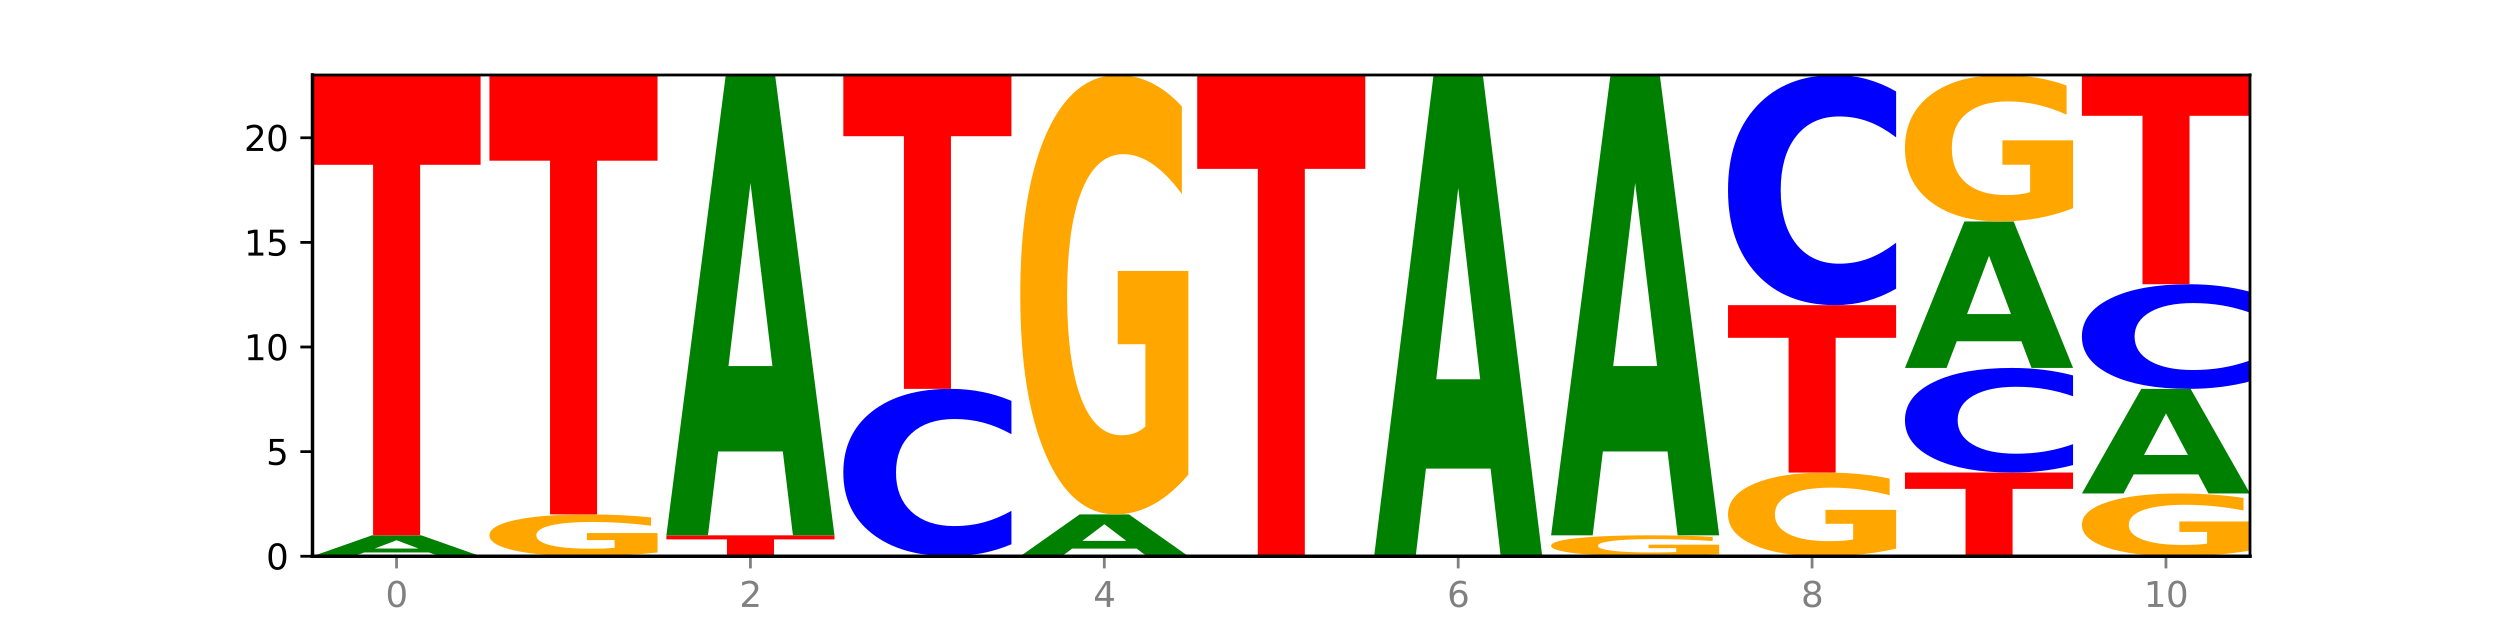 <?xml version="1.0" encoding="utf-8" standalone="no"?>
<!DOCTYPE svg PUBLIC "-//W3C//DTD SVG 1.1//EN"
  "http://www.w3.org/Graphics/SVG/1.1/DTD/svg11.dtd">
<svg xmlns:xlink="http://www.w3.org/1999/xlink" width="720pt" height="180pt" viewBox="0 0 720 180" xmlns="http://www.w3.org/2000/svg" version="1.1">
 <defs>
  <style type="text/css">*{stroke-linejoin: round; stroke-linecap: butt}</style>
 </defs>
 <g id="figure_1">
  <g id="patch_1">
   <path d="M 0 180 
L 720 180 
L 720 0 
L 0 0 
z
" style="fill: #ffffff"/>
  </g>
  <g id="axes_1">
   <g id="patch_2">
    <path d="M 90 160.2 
L 648 160.2 
L 648 21.6 
L 90 21.6 
z
" style="fill: #ffffff"/>
   </g>
   <g id="line2d_1">
    <path d="M 90 160.2 
L 648 160.2 
" clip-path="url(#p093cf71a70)" style="fill: none; stroke: #000000; stroke-width: 0.5; stroke-linecap: square"/>
   </g>
   <g id="patch_3">
    <path d="M 123.534 159.102 
L 104.916 159.102 
L 101.977 160.2 
L 90 160.2 
L 107.104 154.174 
L 121.307 154.174 
L 138.411 160.2 
L 126.444 160.2 
L 123.534 159.102 
z
M 107.886 157.984 
L 120.535 157.984 
L 114.22 155.587 
L 107.886 157.984 
z
" clip-path="url(#p093cf71a70)" style="fill: #008000"/>
   </g>
   <g id="patch_4">
    <path d="M 90 21.6 
L 138.411 21.6 
L 138.411 47.456 
L 120.994 47.456 
L 120.994 154.174 
L 107.45 154.174 
L 107.45 47.456 
L 90 47.456 
L 90 21.6 
z
" clip-path="url(#p093cf71a70)" style="fill: #ff0000"/>
   </g>
   <g id="patch_5">
    <path d="M 189.37 159.11 
Q 184.488 159.655 179.236 159.929 
Q 173.985 160.2 168.387 160.2 
Q 155.736 160.2 148.347 158.577 
Q 140.959 156.954 140.959 154.178 
Q 140.959 151.369 148.478 149.759 
Q 156.007 148.148 169.103 148.148 
Q 174.148 148.148 178.77 148.367 
Q 183.403 148.584 187.504 149.012 
L 187.504 151.414 
Q 183.272 150.864 179.084 150.593 
Q 174.896 150.319 170.687 150.319 
Q 162.897 150.319 158.676 151.32 
Q 154.456 152.318 154.456 154.178 
Q 154.456 156.02 158.524 157.026 
Q 162.593 158.029 170.079 158.029 
Q 172.119 158.029 173.866 157.972 
Q 175.613 157.912 177.001 157.788 
L 177.001 155.532 
L 169.027 155.532 
L 169.027 153.523 
L 189.37 153.523 
L 189.37 159.11 
z
" clip-path="url(#p093cf71a70)" style="fill: #ffa600"/>
   </g>
   <g id="patch_6">
    <path d="M 140.959 21.6 
L 189.37 21.6 
L 189.37 46.28 
L 171.953 46.28 
L 171.953 148.148 
L 158.409 148.148 
L 158.409 46.28 
L 140.959 46.28 
L 140.959 21.6 
z
" clip-path="url(#p093cf71a70)" style="fill: #ff0000"/>
   </g>
   <g id="patch_7">
    <path d="M 191.918 154.174 
L 240.329 154.174 
L 240.329 155.349 
L 222.912 155.349 
L 222.912 160.2 
L 209.368 160.2 
L 209.368 155.349 
L 191.918 155.349 
L 191.918 154.174 
z
" clip-path="url(#p093cf71a70)" style="fill: #ff0000"/>
   </g>
   <g id="patch_8">
    <path d="M 225.452 130.023 
L 206.834 130.023 
L 203.894 154.174 
L 191.918 154.174 
L 209.021 21.6 
L 223.225 21.6 
L 240.329 154.174 
L 228.362 154.174 
L 225.452 130.023 
z
M 209.803 105.418 
L 222.453 105.418 
L 216.138 52.684 
L 209.803 105.418 
z
" clip-path="url(#p093cf71a70)" style="fill: #008000"/>
   </g>
   <g id="patch_9">
    <path d="M 291.288 156.744 
Q 287.238 158.457 282.859 159.324 
Q 278.481 160.2 273.711 160.2 
Q 259.489 160.2 251.183 153.707 
Q 242.877 147.214 242.877 136.111 
Q 242.877 124.967 251.183 118.484 
Q 259.489 111.991 273.711 111.991 
Q 278.481 111.991 282.859 112.868 
Q 287.238 113.734 291.288 115.447 
L 291.288 125.057 
Q 287.202 122.786 283.237 121.731 
Q 279.273 120.675 274.895 120.675 
Q 267.04 120.675 262.539 124.788 
Q 258.05 128.891 258.05 136.111 
Q 258.05 143.301 262.539 147.413 
Q 267.04 151.516 274.895 151.516 
Q 279.273 151.516 283.237 150.461 
Q 287.202 149.395 291.288 147.125 
L 291.288 156.744 
z
" clip-path="url(#p093cf71a70)" style="fill: #0000ff"/>
   </g>
   <g id="patch_10">
    <path d="M 242.877 21.6 
L 291.288 21.6 
L 291.288 39.229 
L 273.871 39.229 
L 273.871 111.991 
L 260.327 111.991 
L 260.327 39.229 
L 242.877 39.229 
L 242.877 21.6 
z
" clip-path="url(#p093cf71a70)" style="fill: #ff0000"/>
   </g>
   <g id="patch_11">
    <path d="M 327.37 158.004 
L 308.752 158.004 
L 305.812 160.2 
L 293.836 160.2 
L 310.939 148.148 
L 325.143 148.148 
L 342.247 160.2 
L 330.28 160.2 
L 327.37 158.004 
z
M 311.721 155.768 
L 324.371 155.768 
L 318.056 150.974 
L 311.721 155.768 
z
" clip-path="url(#p093cf71a70)" style="fill: #008000"/>
   </g>
   <g id="patch_12">
    <path d="M 342.247 136.698 
Q 337.364 142.423 332.113 145.298 
Q 326.862 148.148 321.263 148.148 
Q 308.613 148.148 301.224 131.104 
Q 293.836 114.06 293.836 84.913 
Q 293.836 55.426 301.354 38.513 
Q 308.884 21.6 321.98 21.6 
Q 327.025 21.6 331.647 23.9 
Q 336.279 26.175 340.38 30.671 
L 340.38 55.897 
Q 336.149 50.12 331.961 47.27 
Q 327.773 44.395 323.564 44.395 
Q 315.774 44.395 311.553 54.903 
Q 307.333 65.386 307.333 84.913 
Q 307.333 104.257 311.401 114.818 
Q 315.47 125.353 322.956 125.353 
Q 324.996 125.353 326.742 124.752 
Q 328.489 124.124 329.878 122.817 
L 329.878 99.134 
L 321.904 99.134 
L 321.904 78.038 
L 342.247 78.038 
L 342.247 136.698 
z
" clip-path="url(#p093cf71a70)" style="fill: #ffa600"/>
   </g>
   <g id="patch_13">
    <path d="M 344.795 21.6 
L 393.205 21.6 
L 393.205 48.631 
L 375.789 48.631 
L 375.789 160.2 
L 362.245 160.2 
L 362.245 48.631 
L 344.795 48.631 
L 344.795 21.6 
z
" clip-path="url(#p093cf71a70)" style="fill: #ff0000"/>
   </g>
   <g id="patch_14">
    <path d="M 429.288 134.951 
L 410.67 134.951 
L 407.73 160.2 
L 395.753 160.2 
L 412.857 21.6 
L 427.061 21.6 
L 444.164 160.2 
L 432.198 160.2 
L 429.288 134.951 
z
M 413.639 109.228 
L 426.289 109.228 
L 419.974 54.096 
L 413.639 109.228 
z
" clip-path="url(#p093cf71a70)" style="fill: #008000"/>
   </g>
   <g id="patch_15">
    <path d="M 495.123 159.655 
Q 490.241 159.927 484.99 160.064 
Q 479.739 160.2 474.14 160.2 
Q 461.489 160.2 454.101 159.388 
Q 446.712 158.577 446.712 157.189 
Q 446.712 155.785 454.231 154.979 
Q 461.761 154.174 474.856 154.174 
Q 479.901 154.174 484.523 154.283 
Q 489.156 154.392 493.257 154.606 
L 493.257 155.807 
Q 489.026 155.532 484.838 155.396 
Q 480.65 155.259 476.44 155.259 
Q 468.65 155.259 464.43 155.76 
Q 460.209 156.259 460.209 157.189 
Q 460.209 158.11 464.278 158.613 
Q 468.346 159.115 475.833 159.115 
Q 477.872 159.115 479.619 159.086 
Q 481.366 159.056 482.755 158.994 
L 482.755 157.866 
L 474.78 157.866 
L 474.78 156.861 
L 495.123 156.861 
L 495.123 159.655 
z
" clip-path="url(#p093cf71a70)" style="fill: #ffa600"/>
   </g>
   <g id="patch_16">
    <path d="M 480.247 130.023 
L 461.629 130.023 
L 458.689 154.174 
L 446.712 154.174 
L 463.816 21.6 
L 478.02 21.6 
L 495.123 154.174 
L 483.157 154.174 
L 480.247 130.023 
z
M 464.598 105.418 
L 477.248 105.418 
L 470.933 52.684 
L 464.598 105.418 
z
" clip-path="url(#p093cf71a70)" style="fill: #008000"/>
   </g>
   <g id="patch_17">
    <path d="M 546.082 158.019 
Q 541.2 159.11 535.949 159.657 
Q 530.697 160.2 525.099 160.2 
Q 512.448 160.2 505.06 156.954 
Q 497.671 153.707 497.671 148.155 
Q 497.671 142.539 505.19 139.317 
Q 512.72 136.096 525.815 136.096 
Q 530.86 136.096 535.482 136.534 
Q 540.115 136.967 544.216 137.823 
L 544.216 142.628 
Q 539.985 141.528 535.797 140.985 
Q 531.609 140.438 527.399 140.438 
Q 519.609 140.438 515.389 142.439 
Q 511.168 144.436 511.168 148.155 
Q 511.168 151.84 515.237 153.852 
Q 519.305 155.858 526.792 155.858 
Q 528.831 155.858 530.578 155.744 
Q 532.325 155.624 533.714 155.375 
L 533.714 150.864 
L 525.739 150.864 
L 525.739 146.846 
L 546.082 146.846 
L 546.082 158.019 
z
" clip-path="url(#p093cf71a70)" style="fill: #ffa600"/>
   </g>
   <g id="patch_18">
    <path d="M 497.671 87.887 
L 546.082 87.887 
L 546.082 97.289 
L 528.666 97.289 
L 528.666 136.096 
L 515.122 136.096 
L 515.122 97.289 
L 497.671 97.289 
L 497.671 87.887 
z
" clip-path="url(#p093cf71a70)" style="fill: #ff0000"/>
   </g>
   <g id="patch_19">
    <path d="M 546.082 83.136 
Q 542.033 85.491 537.654 86.682 
Q 533.275 87.887 528.506 87.887 
Q 514.284 87.887 505.978 78.959 
Q 497.671 70.032 497.671 54.764 
Q 497.671 39.442 505.978 30.528 
Q 514.284 21.6 528.506 21.6 
Q 533.275 21.6 537.654 22.805 
Q 542.033 23.996 546.082 26.351 
L 546.082 39.565 
Q 541.996 36.443 538.032 34.992 
Q 534.068 33.54 529.689 33.54 
Q 521.834 33.54 517.333 39.195 
Q 512.845 44.837 512.845 54.764 
Q 512.845 64.65 517.333 70.305 
Q 521.834 75.947 529.689 75.947 
Q 534.068 75.947 538.032 74.495 
Q 541.996 73.03 546.082 69.908 
L 546.082 83.136 
z
" clip-path="url(#p093cf71a70)" style="fill: #0000ff"/>
   </g>
   <g id="patch_20">
    <path d="M 548.63 136.096 
L 597.041 136.096 
L 597.041 140.797 
L 579.624 140.797 
L 579.624 160.2 
L 566.081 160.2 
L 566.081 140.797 
L 548.63 140.797 
L 548.63 136.096 
z
" clip-path="url(#p093cf71a70)" style="fill: #ff0000"/>
   </g>
   <g id="patch_21">
    <path d="M 597.041 133.936 
Q 592.992 135.006 588.613 135.548 
Q 584.234 136.096 579.465 136.096 
Q 565.243 136.096 556.936 132.038 
Q 548.63 127.98 548.63 121.04 
Q 548.63 114.075 556.936 110.023 
Q 565.243 105.965 579.465 105.965 
Q 584.234 105.965 588.613 106.513 
Q 592.992 107.054 597.041 108.125 
L 597.041 114.131 
Q 592.955 112.712 588.991 112.052 
Q 585.027 111.393 580.648 111.393 
Q 572.793 111.393 568.292 113.963 
Q 563.804 116.527 563.804 121.04 
Q 563.804 125.534 568.292 128.104 
Q 572.793 130.668 580.648 130.668 
Q 585.027 130.668 588.991 130.009 
Q 592.955 129.343 597.041 127.924 
L 597.041 133.936 
z
" clip-path="url(#p093cf71a70)" style="fill: #0000ff"/>
   </g>
   <g id="patch_22">
    <path d="M 582.164 98.281 
L 563.546 98.281 
L 560.607 105.965 
L 548.63 105.965 
L 565.734 63.783 
L 579.937 63.783 
L 597.041 105.965 
L 585.074 105.965 
L 582.164 98.281 
z
M 566.516 90.452 
L 579.165 90.452 
L 572.85 73.673 
L 566.516 90.452 
z
" clip-path="url(#p093cf71a70)" style="fill: #008000"/>
   </g>
   <g id="patch_23">
    <path d="M 597.041 59.966 
Q 592.159 61.874 586.908 62.833 
Q 581.656 63.783 576.058 63.783 
Q 563.407 63.783 556.019 58.101 
Q 548.63 52.42 548.63 42.704 
Q 548.63 32.875 556.149 27.238 
Q 563.679 21.6 576.774 21.6 
Q 581.819 21.6 586.441 22.367 
Q 591.074 23.125 595.175 24.624 
L 595.175 33.032 
Q 590.944 31.107 586.756 30.157 
Q 582.568 29.198 578.358 29.198 
Q 570.568 29.198 566.348 32.701 
Q 562.127 36.195 562.127 42.704 
Q 562.127 49.152 566.196 52.673 
Q 570.264 56.184 577.75 56.184 
Q 579.79 56.184 581.537 55.984 
Q 583.284 55.775 584.673 55.339 
L 584.673 47.445 
L 576.698 47.445 
L 576.698 40.413 
L 597.041 40.413 
L 597.041 59.966 
z
" clip-path="url(#p093cf71a70)" style="fill: #ffa600"/>
   </g>
   <g id="patch_24">
    <path d="M 648 158.564 
Q 643.118 159.382 637.866 159.793 
Q 632.615 160.2 627.017 160.2 
Q 614.366 160.2 606.978 157.765 
Q 599.589 155.33 599.589 151.166 
Q 599.589 146.954 607.108 144.538 
Q 614.637 142.122 627.733 142.122 
Q 632.778 142.122 637.4 142.45 
Q 642.033 142.775 646.134 143.418 
L 646.134 147.021 
Q 641.903 146.196 637.715 145.789 
Q 633.527 145.378 629.317 145.378 
Q 621.527 145.378 617.306 146.879 
Q 613.086 148.377 613.086 151.166 
Q 613.086 153.93 617.155 155.439 
Q 621.223 156.944 628.709 156.944 
Q 630.749 156.944 632.496 156.858 
Q 634.243 156.768 635.631 156.581 
L 635.631 153.198 
L 627.657 153.198 
L 627.657 150.184 
L 648 150.184 
L 648 158.564 
z
" clip-path="url(#p093cf71a70)" style="fill: #ffa600"/>
   </g>
   <g id="patch_25">
    <path d="M 633.123 136.633 
L 614.505 136.633 
L 611.566 142.122 
L 599.589 142.122 
L 616.693 111.991 
L 630.896 111.991 
L 648 142.122 
L 636.033 142.122 
L 633.123 136.633 
z
M 617.475 131.041 
L 630.124 131.041 
L 623.809 119.056 
L 617.475 131.041 
z
" clip-path="url(#p093cf71a70)" style="fill: #008000"/>
   </g>
   <g id="patch_26">
    <path d="M 648 109.832 
Q 643.951 110.902 639.572 111.444 
Q 635.193 111.991 630.424 111.991 
Q 616.202 111.991 607.895 107.933 
Q 599.589 103.875 599.589 96.935 
Q 599.589 89.971 607.895 85.919 
Q 616.202 81.861 630.424 81.861 
Q 635.193 81.861 639.572 82.409 
Q 643.951 82.95 648 84.021 
L 648 90.027 
Q 643.914 88.608 639.95 87.948 
Q 635.986 87.288 631.607 87.288 
Q 623.752 87.288 619.251 89.859 
Q 614.762 92.423 614.762 96.935 
Q 614.762 101.429 619.251 104 
Q 623.752 106.564 631.607 106.564 
Q 635.986 106.564 639.95 105.904 
Q 643.914 105.238 648 103.819 
L 648 109.832 
z
" clip-path="url(#p093cf71a70)" style="fill: #0000ff"/>
   </g>
   <g id="patch_27">
    <path d="M 599.589 21.6 
L 648 21.6 
L 648 33.353 
L 630.583 33.353 
L 630.583 81.861 
L 617.04 81.861 
L 617.04 33.353 
L 599.589 33.353 
L 599.589 21.6 
z
" clip-path="url(#p093cf71a70)" style="fill: #ff0000"/>
   </g>
   <g id="matplotlib.axis_1">
    <g id="xtick_1">
     <g id="line2d_2">
      <defs>
       <path id="m95761d2773" d="M 0 0 
L 0 3.5 
" style="stroke: #808080; stroke-width: 0.8"/>
      </defs>
      <g>
       <use xlink:href="#m95761d2773" x="114.205" y="160.2" style="fill: #808080; stroke: #808080; stroke-width: 0.8"/>
      </g>
     </g>
     <g id="text_1">
      <!-- 0 -->
      <g style="fill: #808080" transform="translate(111.024 174.798) scale(0.1 -0.1)">
       <defs>
        <path id="DejaVuSans-30" d="M 2034 4250 
Q 1547 4250 1301 3770 
Q 1056 3291 1056 2328 
Q 1056 1369 1301 889 
Q 1547 409 2034 409 
Q 2525 409 2770 889 
Q 3016 1369 3016 2328 
Q 3016 3291 2770 3770 
Q 2525 4250 2034 4250 
z
M 2034 4750 
Q 2819 4750 3233 4129 
Q 3647 3509 3647 2328 
Q 3647 1150 3233 529 
Q 2819 -91 2034 -91 
Q 1250 -91 836 529 
Q 422 1150 422 2328 
Q 422 3509 836 4129 
Q 1250 4750 2034 4750 
z
" transform="scale(0.016)"/>
       </defs>
       <use xlink:href="#DejaVuSans-30"/>
      </g>
     </g>
    </g>
    <g id="xtick_2">
     <g id="line2d_3">
      <g>
       <use xlink:href="#m95761d2773" x="216.123" y="160.2" style="fill: #808080; stroke: #808080; stroke-width: 0.8"/>
      </g>
     </g>
     <g id="text_2">
      <!-- 2 -->
      <g style="fill: #808080" transform="translate(212.942 174.798) scale(0.1 -0.1)">
       <defs>
        <path id="DejaVuSans-32" d="M 1228 531 
L 3431 531 
L 3431 0 
L 469 0 
L 469 531 
Q 828 903 1448 1529 
Q 2069 2156 2228 2338 
Q 2531 2678 2651 2914 
Q 2772 3150 2772 3378 
Q 2772 3750 2511 3984 
Q 2250 4219 1831 4219 
Q 1534 4219 1204 4116 
Q 875 4013 500 3803 
L 500 4441 
Q 881 4594 1212 4672 
Q 1544 4750 1819 4750 
Q 2544 4750 2975 4387 
Q 3406 4025 3406 3419 
Q 3406 3131 3298 2873 
Q 3191 2616 2906 2266 
Q 2828 2175 2409 1742 
Q 1991 1309 1228 531 
z
" transform="scale(0.016)"/>
       </defs>
       <use xlink:href="#DejaVuSans-32"/>
      </g>
     </g>
    </g>
    <g id="xtick_3">
     <g id="line2d_4">
      <g>
       <use xlink:href="#m95761d2773" x="318.041" y="160.2" style="fill: #808080; stroke: #808080; stroke-width: 0.8"/>
      </g>
     </g>
     <g id="text_3">
      <!-- 4 -->
      <g style="fill: #808080" transform="translate(314.86 174.798) scale(0.1 -0.1)">
       <defs>
        <path id="DejaVuSans-34" d="M 2419 4116 
L 825 1625 
L 2419 1625 
L 2419 4116 
z
M 2253 4666 
L 3047 4666 
L 3047 1625 
L 3713 1625 
L 3713 1100 
L 3047 1100 
L 3047 0 
L 2419 0 
L 2419 1100 
L 313 1100 
L 313 1709 
L 2253 4666 
z
" transform="scale(0.016)"/>
       </defs>
       <use xlink:href="#DejaVuSans-34"/>
      </g>
     </g>
    </g>
    <g id="xtick_4">
     <g id="line2d_5">
      <g>
       <use xlink:href="#m95761d2773" x="419.959" y="160.2" style="fill: #808080; stroke: #808080; stroke-width: 0.8"/>
      </g>
     </g>
     <g id="text_4">
      <!-- 6 -->
      <g style="fill: #808080" transform="translate(416.778 174.798) scale(0.1 -0.1)">
       <defs>
        <path id="DejaVuSans-36" d="M 2113 2584 
Q 1688 2584 1439 2293 
Q 1191 2003 1191 1497 
Q 1191 994 1439 701 
Q 1688 409 2113 409 
Q 2538 409 2786 701 
Q 3034 994 3034 1497 
Q 3034 2003 2786 2293 
Q 2538 2584 2113 2584 
z
M 3366 4563 
L 3366 3988 
Q 3128 4100 2886 4159 
Q 2644 4219 2406 4219 
Q 1781 4219 1451 3797 
Q 1122 3375 1075 2522 
Q 1259 2794 1537 2939 
Q 1816 3084 2150 3084 
Q 2853 3084 3261 2657 
Q 3669 2231 3669 1497 
Q 3669 778 3244 343 
Q 2819 -91 2113 -91 
Q 1303 -91 875 529 
Q 447 1150 447 2328 
Q 447 3434 972 4092 
Q 1497 4750 2381 4750 
Q 2619 4750 2861 4703 
Q 3103 4656 3366 4563 
z
" transform="scale(0.016)"/>
       </defs>
       <use xlink:href="#DejaVuSans-36"/>
      </g>
     </g>
    </g>
    <g id="xtick_5">
     <g id="line2d_6">
      <g>
       <use xlink:href="#m95761d2773" x="521.877" y="160.2" style="fill: #808080; stroke: #808080; stroke-width: 0.8"/>
      </g>
     </g>
     <g id="text_5">
      <!-- 8 -->
      <g style="fill: #808080" transform="translate(518.695 174.798) scale(0.1 -0.1)">
       <defs>
        <path id="DejaVuSans-38" d="M 2034 2216 
Q 1584 2216 1326 1975 
Q 1069 1734 1069 1313 
Q 1069 891 1326 650 
Q 1584 409 2034 409 
Q 2484 409 2743 651 
Q 3003 894 3003 1313 
Q 3003 1734 2745 1975 
Q 2488 2216 2034 2216 
z
M 1403 2484 
Q 997 2584 770 2862 
Q 544 3141 544 3541 
Q 544 4100 942 4425 
Q 1341 4750 2034 4750 
Q 2731 4750 3128 4425 
Q 3525 4100 3525 3541 
Q 3525 3141 3298 2862 
Q 3072 2584 2669 2484 
Q 3125 2378 3379 2068 
Q 3634 1759 3634 1313 
Q 3634 634 3220 271 
Q 2806 -91 2034 -91 
Q 1263 -91 848 271 
Q 434 634 434 1313 
Q 434 1759 690 2068 
Q 947 2378 1403 2484 
z
M 1172 3481 
Q 1172 3119 1398 2916 
Q 1625 2713 2034 2713 
Q 2441 2713 2670 2916 
Q 2900 3119 2900 3481 
Q 2900 3844 2670 4047 
Q 2441 4250 2034 4250 
Q 1625 4250 1398 4047 
Q 1172 3844 1172 3481 
z
" transform="scale(0.016)"/>
       </defs>
       <use xlink:href="#DejaVuSans-38"/>
      </g>
     </g>
    </g>
    <g id="xtick_6">
     <g id="line2d_7">
      <g>
       <use xlink:href="#m95761d2773" x="623.795" y="160.2" style="fill: #808080; stroke: #808080; stroke-width: 0.8"/>
      </g>
     </g>
     <g id="text_6">
      <!-- 10 -->
      <g style="fill: #808080" transform="translate(617.432 174.798) scale(0.1 -0.1)">
       <defs>
        <path id="DejaVuSans-31" d="M 794 531 
L 1825 531 
L 1825 4091 
L 703 3866 
L 703 4441 
L 1819 4666 
L 2450 4666 
L 2450 531 
L 3481 531 
L 3481 0 
L 794 0 
L 794 531 
z
" transform="scale(0.016)"/>
       </defs>
       <use xlink:href="#DejaVuSans-31"/>
       <use xlink:href="#DejaVuSans-30" x="63.623"/>
      </g>
     </g>
    </g>
   </g>
   <g id="matplotlib.axis_2">
    <g id="ytick_1">
     <g id="line2d_8">
      <defs>
       <path id="m2943b89fac" d="M 0 0 
L -3.5 0 
" style="stroke: #000000; stroke-width: 0.8"/>
      </defs>
      <g>
       <use xlink:href="#m2943b89fac" x="90" y="160.2" style="stroke: #000000; stroke-width: 0.8"/>
      </g>
     </g>
     <g id="text_7">
      <!-- 0 -->
      <g transform="translate(76.638 163.999) scale(0.1 -0.1)">
       <use xlink:href="#DejaVuSans-30"/>
      </g>
     </g>
    </g>
    <g id="ytick_2">
     <g id="line2d_9">
      <g>
       <use xlink:href="#m2943b89fac" x="90" y="130.07" style="stroke: #000000; stroke-width: 0.8"/>
      </g>
     </g>
     <g id="text_8">
      <!-- 5 -->
      <g transform="translate(76.638 133.869) scale(0.1 -0.1)">
       <defs>
        <path id="DejaVuSans-35" d="M 691 4666 
L 3169 4666 
L 3169 4134 
L 1269 4134 
L 1269 2991 
Q 1406 3038 1543 3061 
Q 1681 3084 1819 3084 
Q 2600 3084 3056 2656 
Q 3513 2228 3513 1497 
Q 3513 744 3044 326 
Q 2575 -91 1722 -91 
Q 1428 -91 1123 -41 
Q 819 9 494 109 
L 494 744 
Q 775 591 1075 516 
Q 1375 441 1709 441 
Q 2250 441 2565 725 
Q 2881 1009 2881 1497 
Q 2881 1984 2565 2268 
Q 2250 2553 1709 2553 
Q 1456 2553 1204 2497 
Q 953 2441 691 2322 
L 691 4666 
z
" transform="scale(0.016)"/>
       </defs>
       <use xlink:href="#DejaVuSans-35"/>
      </g>
     </g>
    </g>
    <g id="ytick_3">
     <g id="line2d_10">
      <g>
       <use xlink:href="#m2943b89fac" x="90" y="99.939" style="stroke: #000000; stroke-width: 0.8"/>
      </g>
     </g>
     <g id="text_9">
      <!-- 10 -->
      <g transform="translate(70.275 103.738) scale(0.1 -0.1)">
       <use xlink:href="#DejaVuSans-31"/>
       <use xlink:href="#DejaVuSans-30" x="63.623"/>
      </g>
     </g>
    </g>
    <g id="ytick_4">
     <g id="line2d_11">
      <g>
       <use xlink:href="#m2943b89fac" x="90" y="69.809" style="stroke: #000000; stroke-width: 0.8"/>
      </g>
     </g>
     <g id="text_10">
      <!-- 15 -->
      <g transform="translate(70.275 73.608) scale(0.1 -0.1)">
       <use xlink:href="#DejaVuSans-31"/>
       <use xlink:href="#DejaVuSans-35" x="63.623"/>
      </g>
     </g>
    </g>
    <g id="ytick_5">
     <g id="line2d_12">
      <g>
       <use xlink:href="#m2943b89fac" x="90" y="39.678" style="stroke: #000000; stroke-width: 0.8"/>
      </g>
     </g>
     <g id="text_11">
      <!-- 20 -->
      <g transform="translate(70.275 43.477) scale(0.1 -0.1)">
       <use xlink:href="#DejaVuSans-32"/>
       <use xlink:href="#DejaVuSans-30" x="63.623"/>
      </g>
     </g>
    </g>
   </g>
   <g id="patch_28">
    <path d="M 90 160.2 
L 90 21.6 
" style="fill: none; stroke: #000000; stroke-linejoin: miter; stroke-linecap: square"/>
   </g>
   <g id="patch_29">
    <path d="M 648 160.2 
L 648 21.6 
" style="fill: none; stroke: #000000; stroke-width: 0.8; stroke-linejoin: miter; stroke-linecap: square"/>
   </g>
   <g id="patch_30">
    <path d="M 90 160.2 
L 648 160.2 
" style="fill: none; stroke: #000000; stroke-linejoin: miter; stroke-linecap: square"/>
   </g>
   <g id="patch_31">
    <path d="M 90 21.6 
L 648 21.6 
" style="fill: none; stroke: #000000; stroke-width: 0.8; stroke-linejoin: miter; stroke-linecap: square"/>
   </g>
  </g>
 </g>
 <defs>
  <clipPath id="p093cf71a70">
   <rect x="90" y="21.6" width="558" height="138.6"/>
  </clipPath>
 </defs>
</svg>
